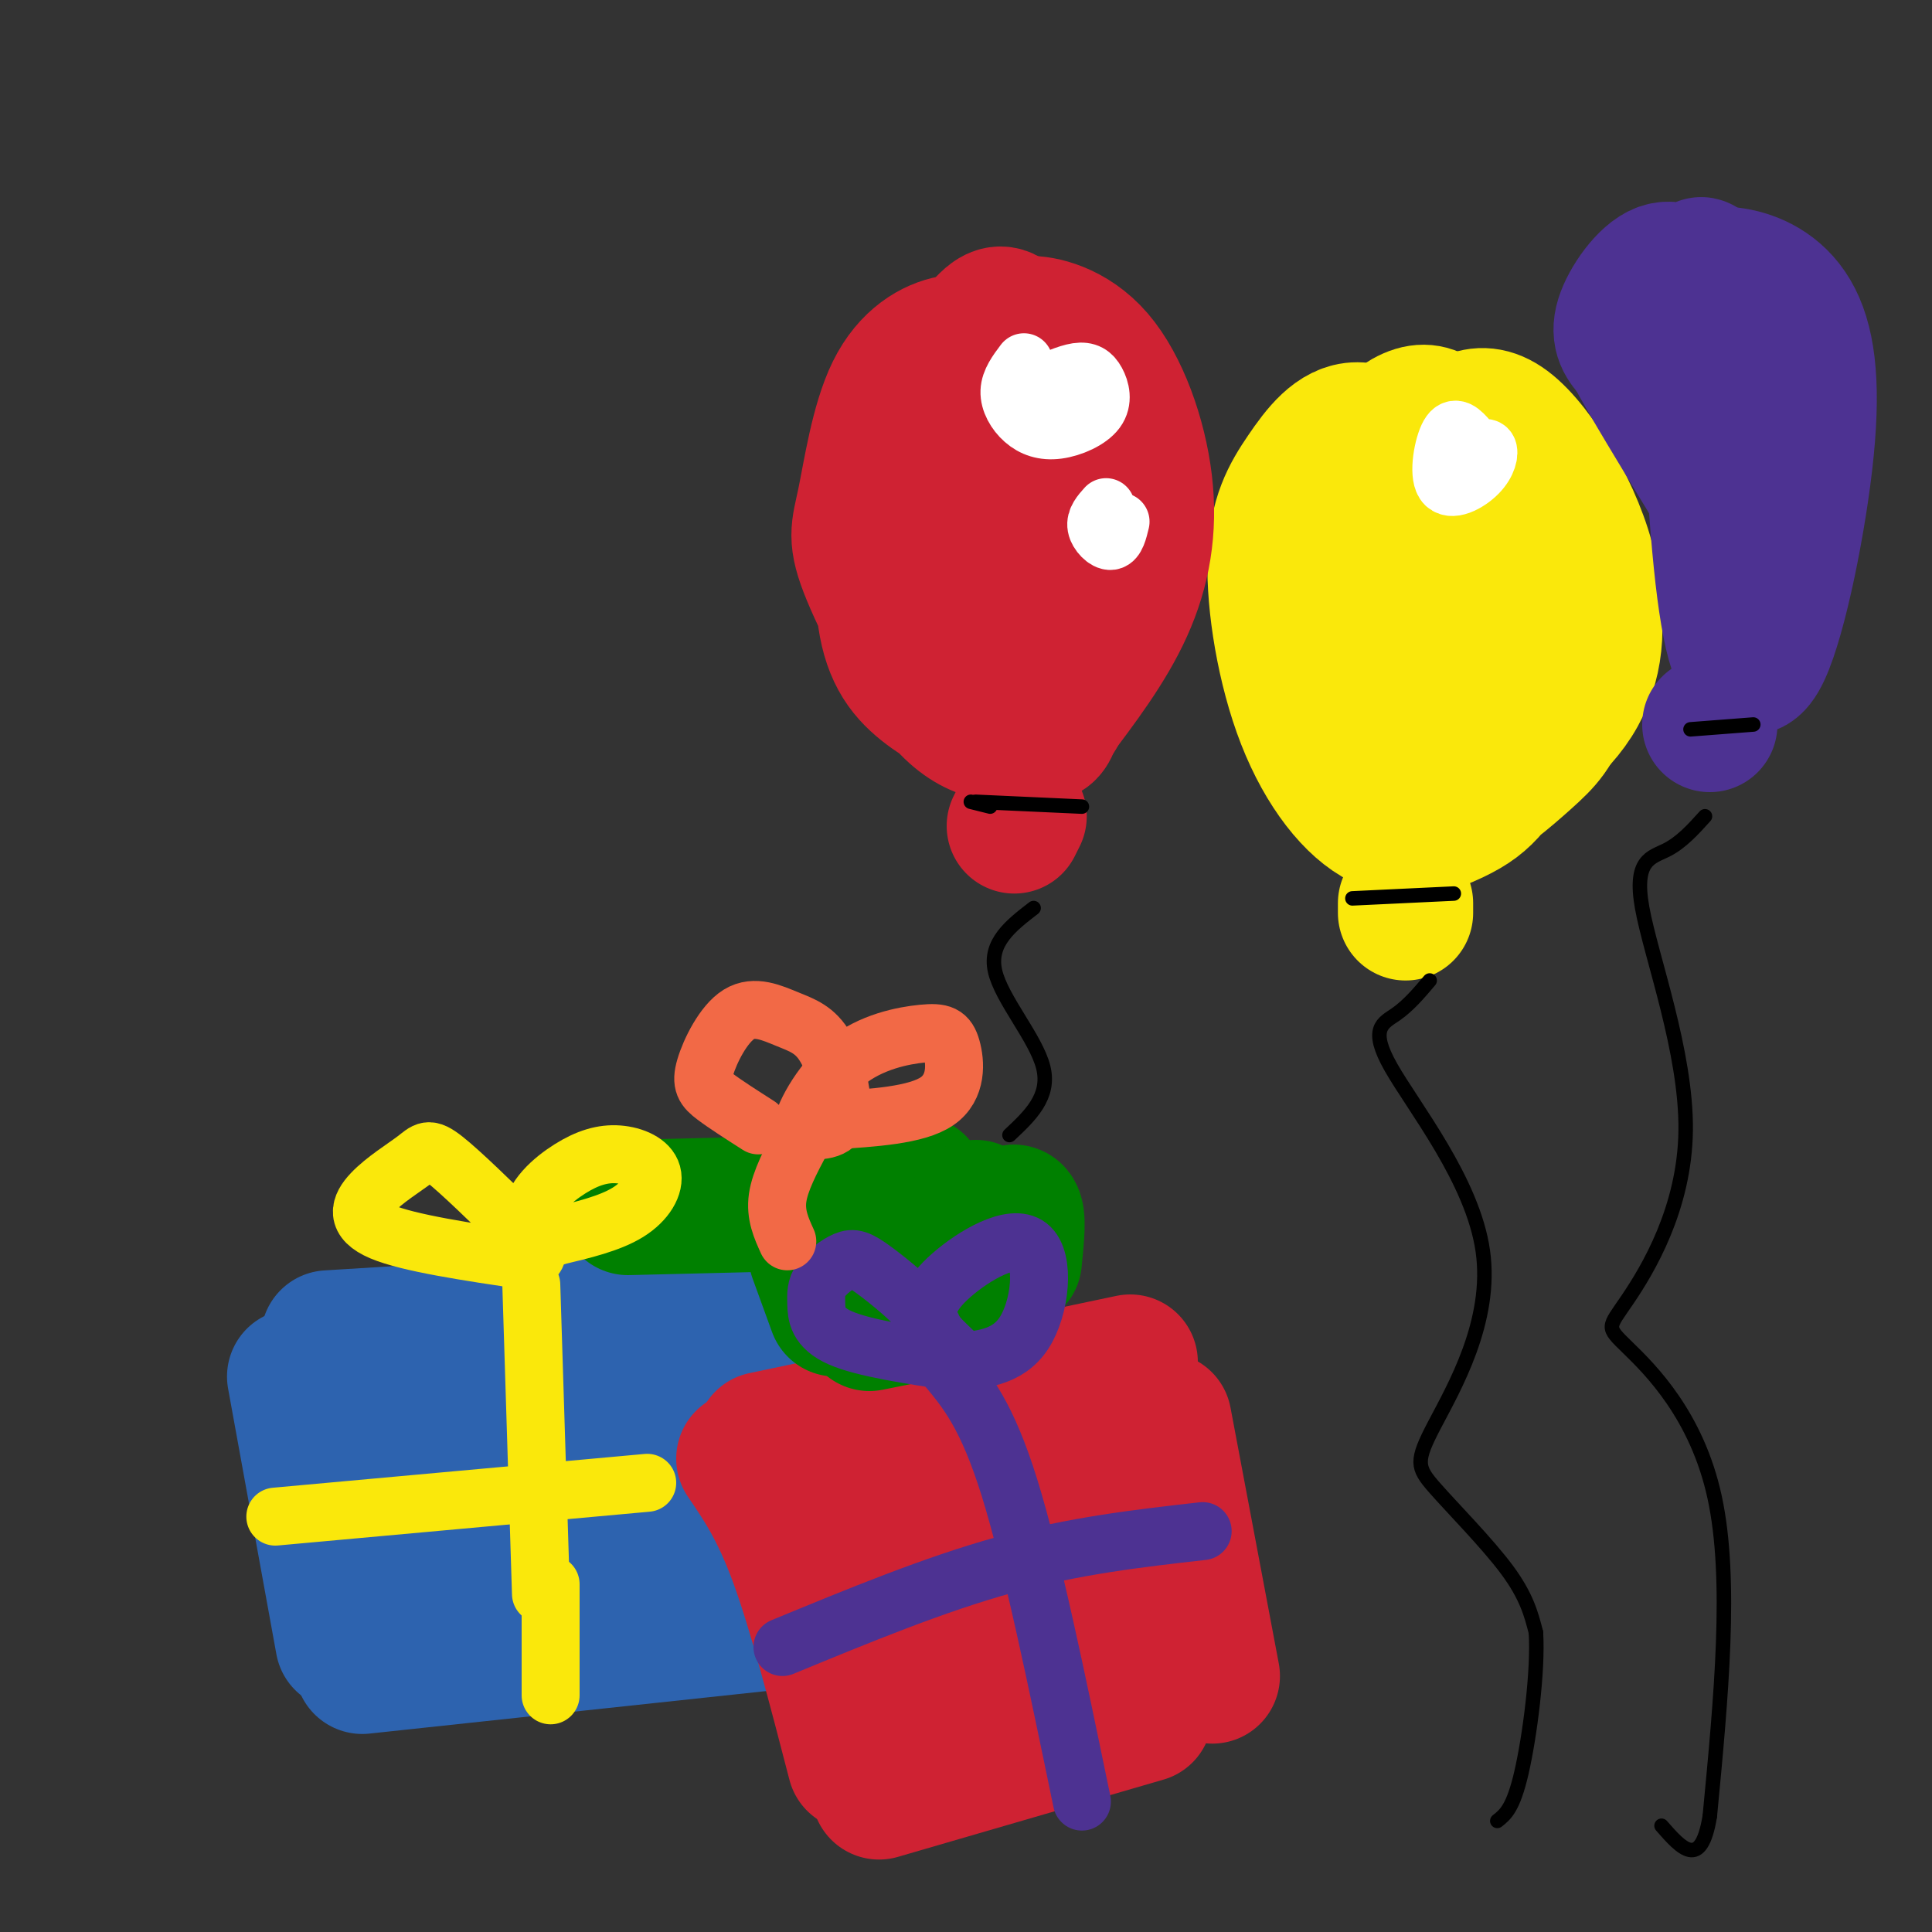 <svg viewBox='0 0 400 400' version='1.1' xmlns='http://www.w3.org/2000/svg' xmlns:xlink='http://www.w3.org/1999/xlink'><rect x="0" y="0" width="400" height="400" fill="#333333" stroke="none"/><g fill='none' stroke='rgb(45,99,175)' stroke-width='28' stroke-linecap='round' stroke-linejoin='round'><path d='M61,285c0.000,0.000 10.000,55.000 10,55'/><path d='M68,277c0.000,0.000 81.000,-5.000 81,-5'/><path d='M75,345c0.000,0.000 84.000,-9.000 84,-9'/><path d='M157,281c0.000,0.000 4.000,32.000 4,32'/><path d='M90,290c-0.408,-1.648 -0.816,-3.296 -2,-2c-1.184,1.296 -3.143,5.535 -4,11c-0.857,5.465 -0.611,12.156 3,15c3.611,2.844 10.585,1.841 15,1c4.415,-0.841 6.269,-1.520 8,-5c1.731,-3.480 3.339,-9.762 4,-13c0.661,-3.238 0.374,-3.431 -2,-4c-2.374,-0.569 -6.836,-1.515 -11,0c-4.164,1.515 -8.030,5.492 -9,12c-0.970,6.508 0.956,15.548 2,20c1.044,4.452 1.205,4.317 6,3c4.795,-1.317 14.223,-3.817 20,-9c5.777,-5.183 7.901,-13.049 7,-18c-0.901,-4.951 -4.829,-6.986 -9,-6c-4.171,0.986 -8.586,4.993 -13,9'/><path d='M105,304c-2.795,4.631 -3.284,11.710 -1,15c2.284,3.290 7.339,2.792 11,2c3.661,-0.792 5.927,-1.879 9,-4c3.073,-2.121 6.951,-5.276 8,-10c1.049,-4.724 -0.733,-11.016 -4,-13c-3.267,-1.984 -8.020,0.341 -12,4c-3.980,3.659 -7.188,8.653 -8,13c-0.812,4.347 0.772,8.047 3,11c2.228,2.953 5.100,5.158 11,3c5.900,-2.158 14.830,-8.678 19,-13c4.170,-4.322 3.582,-6.444 3,-9c-0.582,-2.556 -1.156,-5.544 -3,-6c-1.844,-0.456 -4.958,1.620 -7,5c-2.042,3.380 -3.011,8.064 -3,12c0.011,3.936 1.003,7.125 3,8c1.997,0.875 4.998,-0.562 8,-2'/><path d='M142,320c2.549,-1.978 4.920,-5.922 6,-10c1.080,-4.078 0.868,-8.290 -1,-7c-1.868,1.290 -5.391,8.083 -6,12c-0.609,3.917 1.695,4.959 4,6'/><path d='M157,298c-0.583,4.500 -1.167,9.000 0,14c1.167,5.000 4.083,10.500 7,16'/><path d='M164,318c0.000,0.000 2.000,10.000 2,10'/></g>
<g fill='none' stroke='rgb(207,34,51)' stroke-width='28' stroke-linecap='round' stroke-linejoin='round'><path d='M154,302c3.583,5.250 7.167,10.500 11,21c3.833,10.500 7.917,26.250 12,42'/><path d='M158,298c0.000,0.000 76.000,-16.000 76,-16'/><path d='M182,371c0.000,0.000 55.000,-16.000 55,-16'/><path d='M241,294c0.000,0.000 10.000,53.000 10,53'/><path d='M177,327c-2.096,-0.560 -4.191,-1.119 -1,-6c3.191,-4.881 11.669,-14.083 18,-17c6.331,-2.917 10.514,0.451 13,3c2.486,2.549 3.275,4.281 3,7c-0.275,2.719 -1.613,6.427 -5,10c-3.387,3.573 -8.822,7.011 -12,6c-3.178,-1.011 -4.098,-6.473 -3,-10c1.098,-3.527 4.214,-5.120 10,-8c5.786,-2.880 14.242,-7.046 19,-8c4.758,-0.954 5.819,1.305 7,3c1.181,1.695 2.481,2.825 0,8c-2.481,5.175 -8.745,14.393 -16,21c-7.255,6.607 -15.501,10.602 -19,11c-3.499,0.398 -2.249,-2.801 -1,-6'/><path d='M190,341c5.133,-6.254 18.467,-18.890 25,-24c6.533,-5.110 6.265,-2.693 7,-2c0.735,0.693 2.474,-0.336 4,1c1.526,1.336 2.840,5.037 2,9c-0.840,3.963 -3.833,8.187 -10,14c-6.167,5.813 -15.508,13.215 -20,15c-4.492,1.785 -4.137,-2.047 -2,-6c2.137,-3.953 6.055,-8.025 11,-11c4.945,-2.975 10.916,-4.851 14,-6c3.084,-1.149 3.279,-1.570 5,0c1.721,1.570 4.966,5.132 3,10c-1.966,4.868 -9.145,11.041 -13,13c-3.855,1.959 -4.387,-0.298 -2,-3c2.387,-2.702 7.694,-5.851 13,-9'/><path d='M227,342c2.167,-1.500 1.083,-0.750 0,0'/></g>
<g fill='none' stroke='rgb(0,128,0)' stroke-width='28' stroke-linecap='round' stroke-linejoin='round'><path d='M130,250c0.000,0.000 41.000,-1.000 41,-1'/><path d='M169,260c0.000,0.000 4.000,11.000 4,11'/><path d='M180,274c0.000,0.000 25.000,-5.000 25,-5'/><path d='M173,248c0.000,0.000 17.000,-3.000 17,-3'/><path d='M202,250c0.711,2.778 1.422,5.556 3,5c1.578,-0.556 4.022,-4.444 5,-4c0.978,0.444 0.489,5.222 0,10'/></g>
<g fill='none' stroke='rgb(250,232,11)' stroke-width='28' stroke-linecap='round' stroke-linejoin='round'><path d='M298,105c-0.498,-2.289 -0.995,-4.578 -4,-8c-3.005,-3.422 -8.517,-7.978 -13,-8c-4.483,-0.022 -7.937,4.491 -11,9c-3.063,4.509 -5.736,9.015 -6,18c-0.264,8.985 1.879,22.449 6,33c4.121,10.551 10.219,18.190 16,21c5.781,2.810 11.245,0.791 15,-1c3.755,-1.791 5.802,-3.354 8,-6c2.198,-2.646 4.547,-6.374 6,-13c1.453,-6.626 2.011,-16.151 1,-24c-1.011,-7.849 -3.590,-14.024 -6,-19c-2.410,-4.976 -4.651,-8.754 -8,-11c-3.349,-2.246 -7.807,-2.962 -11,-2c-3.193,0.962 -5.121,3.601 -7,6c-1.879,2.399 -3.709,4.559 -6,13c-2.291,8.441 -5.044,23.163 -4,34c1.044,10.837 5.885,17.791 11,21c5.115,3.209 10.505,2.675 16,0c5.495,-2.675 11.095,-7.489 15,-11c3.905,-3.511 6.116,-5.717 8,-12c1.884,-6.283 3.442,-16.641 5,-27'/><path d='M329,118c-2.347,-11.087 -10.714,-25.304 -17,-30c-6.286,-4.696 -10.491,0.129 -15,4c-4.509,3.871 -9.321,6.790 -13,17c-3.679,10.210 -6.224,27.713 -5,37c1.224,9.287 6.219,10.359 11,12c4.781,1.641 9.349,3.850 16,2c6.651,-1.850 15.387,-7.758 20,-15c4.613,-7.242 5.105,-15.819 3,-24c-2.105,-8.181 -6.805,-15.968 -10,-20c-3.195,-4.032 -4.884,-4.311 -8,-4c-3.116,0.311 -7.657,1.211 -12,3c-4.343,1.789 -8.487,4.467 -12,11c-3.513,6.533 -6.394,16.921 -8,24c-1.606,7.079 -1.936,10.849 0,15c1.936,4.151 6.138,8.684 9,11c2.862,2.316 4.383,2.416 9,0c4.617,-2.416 12.330,-7.347 16,-14c3.670,-6.653 3.297,-15.029 3,-20c-0.297,-4.971 -0.519,-6.536 -3,-10c-2.481,-3.464 -7.222,-8.825 -10,-11c-2.778,-2.175 -3.594,-1.162 -6,0c-2.406,1.162 -6.402,2.475 -9,5c-2.598,2.525 -3.799,6.263 -5,10'/><path d='M283,121c-0.165,7.296 1.921,20.536 4,26c2.079,5.464 4.149,3.153 6,3c1.851,-0.153 3.483,1.852 7,-2c3.517,-3.852 8.919,-13.562 11,-19c2.081,-5.438 0.841,-6.605 -1,-12c-1.841,-5.395 -4.283,-15.018 -7,-22c-2.717,-6.982 -5.708,-11.325 -11,-9c-5.292,2.325 -12.883,11.316 -17,19c-4.117,7.684 -4.759,14.060 -5,22c-0.241,7.940 -0.080,17.443 3,23c3.080,5.557 9.078,7.166 13,7c3.922,-0.166 5.769,-2.108 8,-3c2.231,-0.892 4.845,-0.734 4,-11c-0.845,-10.266 -5.151,-30.956 -6,-40c-0.849,-9.044 1.757,-6.441 5,-5c3.243,1.441 7.121,1.721 11,2'/><path d='M308,100c3.077,1.691 5.268,4.917 6,10c0.732,5.083 0.005,12.022 -1,17c-1.005,4.978 -2.287,7.994 -5,11c-2.713,3.006 -6.856,6.003 -11,9'/></g>
<g fill='none' stroke='rgb(207,34,51)' stroke-width='28' stroke-linecap='round' stroke-linejoin='round'><path d='M206,73c-2.606,-1.343 -5.213,-2.687 -9,-2c-3.787,0.687 -8.755,3.404 -12,10c-3.245,6.596 -4.768,17.072 -6,23c-1.232,5.928 -2.172,7.307 1,15c3.172,7.693 10.455,21.699 17,28c6.545,6.301 12.350,4.895 16,5c3.650,0.105 5.144,1.719 6,-10c0.856,-11.719 1.073,-36.771 -4,-50c-5.073,-13.229 -15.438,-14.635 -22,-8c-6.562,6.635 -9.323,21.310 -10,32c-0.677,10.690 0.730,17.395 4,22c3.270,4.605 8.402,7.111 11,9c2.598,1.889 2.661,3.163 7,1c4.339,-2.163 12.954,-7.761 17,-15c4.046,-7.239 3.523,-16.120 3,-25'/><path d='M225,108c-8.947,-4.961 -32.813,-4.865 -41,0c-8.187,4.865 -0.694,14.497 5,20c5.694,5.503 9.591,6.876 12,8c2.409,1.124 3.331,2.000 6,-1c2.669,-3.000 7.086,-9.876 10,-13c2.914,-3.124 4.326,-2.496 3,-13c-1.326,-10.504 -5.390,-32.139 -9,-40c-3.610,-7.861 -6.764,-1.949 -9,0c-2.236,1.949 -3.552,-0.065 -6,8c-2.448,8.065 -6.027,26.210 -8,36c-1.973,9.790 -2.342,11.227 0,15c2.342,3.773 7.393,9.884 9,14c1.607,4.116 -0.229,6.237 5,3c5.229,-3.237 17.523,-11.833 23,-19c5.477,-7.167 4.136,-12.905 0,-21c-4.136,-8.095 -11.068,-18.548 -18,-29'/><path d='M207,76c-2.759,-5.248 -0.656,-3.867 2,-4c2.656,-0.133 5.864,-1.779 9,-1c3.136,0.779 6.202,3.982 8,7c1.798,3.018 2.330,5.851 3,11c0.670,5.149 1.477,12.614 0,20c-1.477,7.386 -5.239,14.693 -9,22'/><path d='M213,70c-1.274,-1.443 -2.549,-2.887 0,-3c2.549,-0.113 8.920,1.104 14,7c5.080,5.896 8.868,16.472 10,26c1.132,9.528 -0.391,18.008 -4,26c-3.609,7.992 -9.305,15.496 -15,23'/><path d='M218,149c-2.333,3.667 -0.667,1.333 1,-1'/><path d='M193,108c-0.417,2.583 -0.833,5.167 2,8c2.833,2.833 8.917,5.917 15,9'/></g>
<g fill='none' stroke='rgb(77,50,146)' stroke-width='28' stroke-linecap='round' stroke-linejoin='round'><path d='M349,58c3.016,-0.822 6.032,-1.644 10,-1c3.968,0.644 8.886,2.753 12,8c3.114,5.247 4.422,13.633 3,28c-1.422,14.367 -5.575,34.714 -9,42c-3.425,7.286 -6.121,1.510 -8,-13c-1.879,-14.510 -2.939,-37.755 -4,-61'/><path d='M353,61c-0.781,-10.145 -0.735,-5.008 -2,-4c-1.265,1.008 -3.841,-2.113 -7,-1c-3.159,1.113 -6.903,6.461 -8,10c-1.097,3.539 0.451,5.270 2,7'/><path d='M338,73c3.000,5.667 9.500,16.333 16,27'/><path d='M354,150c0.000,0.000 0.000,0.000 0,0'/></g>
<g fill='none' stroke='rgb(250,232,11)' stroke-width='28' stroke-linecap='round' stroke-linejoin='round'><path d='M291,187c0.000,0.000 0.000,2.000 0,2'/></g>
<g fill='none' stroke='rgb(207,34,51)' stroke-width='28' stroke-linecap='round' stroke-linejoin='round'><path d='M211,169c0.000,0.000 -1.000,2.000 -1,2'/></g>
<g fill='none' stroke='rgb(250,232,11)' stroke-width='12' stroke-linecap='round' stroke-linejoin='round'><path d='M108,255c-6.324,-6.182 -12.648,-12.364 -16,-15c-3.352,-2.636 -3.734,-1.727 -6,0c-2.266,1.727 -6.418,4.273 -9,7c-2.582,2.727 -3.595,5.636 2,8c5.595,2.364 17.797,4.182 30,6'/><path d='M109,261c4.512,-0.562 0.791,-4.965 1,-9c0.209,-4.035 4.346,-7.700 8,-10c3.654,-2.300 6.825,-3.235 10,-3c3.175,0.235 6.355,1.640 7,4c0.645,2.360 -1.244,5.674 -5,8c-3.756,2.326 -9.378,3.663 -15,5'/><path d='M115,256c-2.500,0.833 -1.250,0.417 0,0'/><path d='M110,266c0.000,0.000 2.000,64.000 2,64'/><path d='M114,328c0.000,0.000 0.000,23.000 0,23'/><path d='M57,314c0.000,0.000 77.000,-7.000 77,-7'/></g>
<g fill='none' stroke='rgb(77,50,146)' stroke-width='12' stroke-linecap='round' stroke-linejoin='round'><path d='M193,280c0.679,-1.912 1.359,-3.824 -1,-7c-2.359,-3.176 -7.756,-7.617 -11,-10c-3.244,-2.383 -4.336,-2.708 -6,-2c-1.664,0.708 -3.900,2.447 -5,4c-1.100,1.553 -1.065,2.918 -1,5c0.065,2.082 0.162,4.881 5,7c4.838,2.119 14.419,3.560 24,5'/><path d='M198,282c2.589,-0.314 -2.939,-3.598 -5,-7c-2.061,-3.402 -0.656,-6.922 4,-11c4.656,-4.078 12.561,-8.713 16,-6c3.439,2.713 2.411,12.775 -1,18c-3.411,5.225 -9.206,5.612 -15,6'/><path d='M196,283c4.167,5.000 8.333,10.000 13,25c4.667,15.000 9.833,40.000 15,65'/><path d='M162,341c15.750,-6.500 31.500,-13.000 46,-17c14.500,-4.000 27.750,-5.500 41,-7'/></g>
<g fill='none' stroke='rgb(242,105,70)' stroke-width='12' stroke-linecap='round' stroke-linejoin='round'><path d='M157,233c-3.431,-2.193 -6.863,-4.386 -9,-6c-2.137,-1.614 -2.980,-2.649 -2,-6c0.980,-3.351 3.782,-9.017 7,-11c3.218,-1.983 6.852,-0.284 10,1c3.148,1.284 5.809,2.153 8,6c2.191,3.847 3.912,10.670 3,14c-0.912,3.330 -4.456,3.165 -8,3'/><path d='M166,234c-0.079,-2.338 3.725,-9.682 9,-14c5.275,-4.318 12.022,-5.611 16,-6c3.978,-0.389 5.186,0.126 6,3c0.814,2.874 1.232,8.107 -3,11c-4.232,2.893 -13.116,3.447 -22,4'/><path d='M166,236c-2.250,4.250 -4.500,8.500 -5,12c-0.500,3.500 0.750,6.250 2,9'/></g>
<g fill='none' stroke='rgb(0,0,0)' stroke-width='3' stroke-linecap='round' stroke-linejoin='round'><path d='M296,203c-2.195,2.593 -4.391,5.187 -7,7c-2.609,1.813 -5.633,2.847 -1,11c4.633,8.153 16.921,23.425 19,38c2.079,14.575 -6.051,28.453 -10,36c-3.949,7.547 -3.717,8.763 0,13c3.717,4.237 10.919,11.496 15,17c4.081,5.504 5.040,9.252 6,13'/><path d='M318,338c0.489,8.022 -1.289,21.578 -3,29c-1.711,7.422 -3.356,8.711 -5,10'/><path d='M353,169c-2.455,2.722 -4.909,5.445 -8,7c-3.091,1.555 -6.817,1.943 -5,12c1.817,10.057 9.177,29.783 9,46c-0.177,16.217 -7.893,28.924 -12,35c-4.107,6.076 -4.606,5.520 0,10c4.606,4.480 14.316,13.994 18,31c3.684,17.006 1.342,41.503 -1,66'/><path d='M354,376c-1.833,11.333 -5.917,6.667 -10,2'/><path d='M214,188c-4.644,3.578 -9.289,7.156 -8,13c1.289,5.844 8.511,13.956 10,20c1.489,6.044 -2.756,10.022 -7,14'/><path d='M280,186c0.000,0.000 21.000,-1.000 21,-1'/><path d='M350,151c0.000,0.000 13.000,-1.000 13,-1'/><path d='M205,167c0.000,0.000 -4.000,-1.000 -4,-1'/><path d='M202,166c0.000,0.000 22.000,1.000 22,1'/></g>
<g fill='none' stroke='rgb(255,255,255)' stroke-width='12' stroke-linecap='round' stroke-linejoin='round'><path d='M212,75c-1.459,1.938 -2.918,3.876 -3,6c-0.082,2.124 1.213,4.434 3,6c1.787,1.566 4.067,2.389 7,2c2.933,-0.389 6.518,-1.991 8,-4c1.482,-2.009 0.861,-4.426 0,-6c-0.861,-1.574 -1.960,-2.307 -4,-2c-2.040,0.307 -5.020,1.653 -8,3'/><path d='M229,105c-1.133,1.267 -2.267,2.533 -2,4c0.267,1.467 1.933,3.133 3,3c1.067,-0.133 1.533,-2.067 2,-4'/><path d='M304,91c-1.386,-1.574 -2.772,-3.148 -4,-1c-1.228,2.148 -2.298,8.019 -1,10c1.298,1.981 4.965,0.072 7,-2c2.035,-2.072 2.439,-4.306 2,-5c-0.439,-0.694 -1.719,0.153 -3,1'/></g>
</svg>